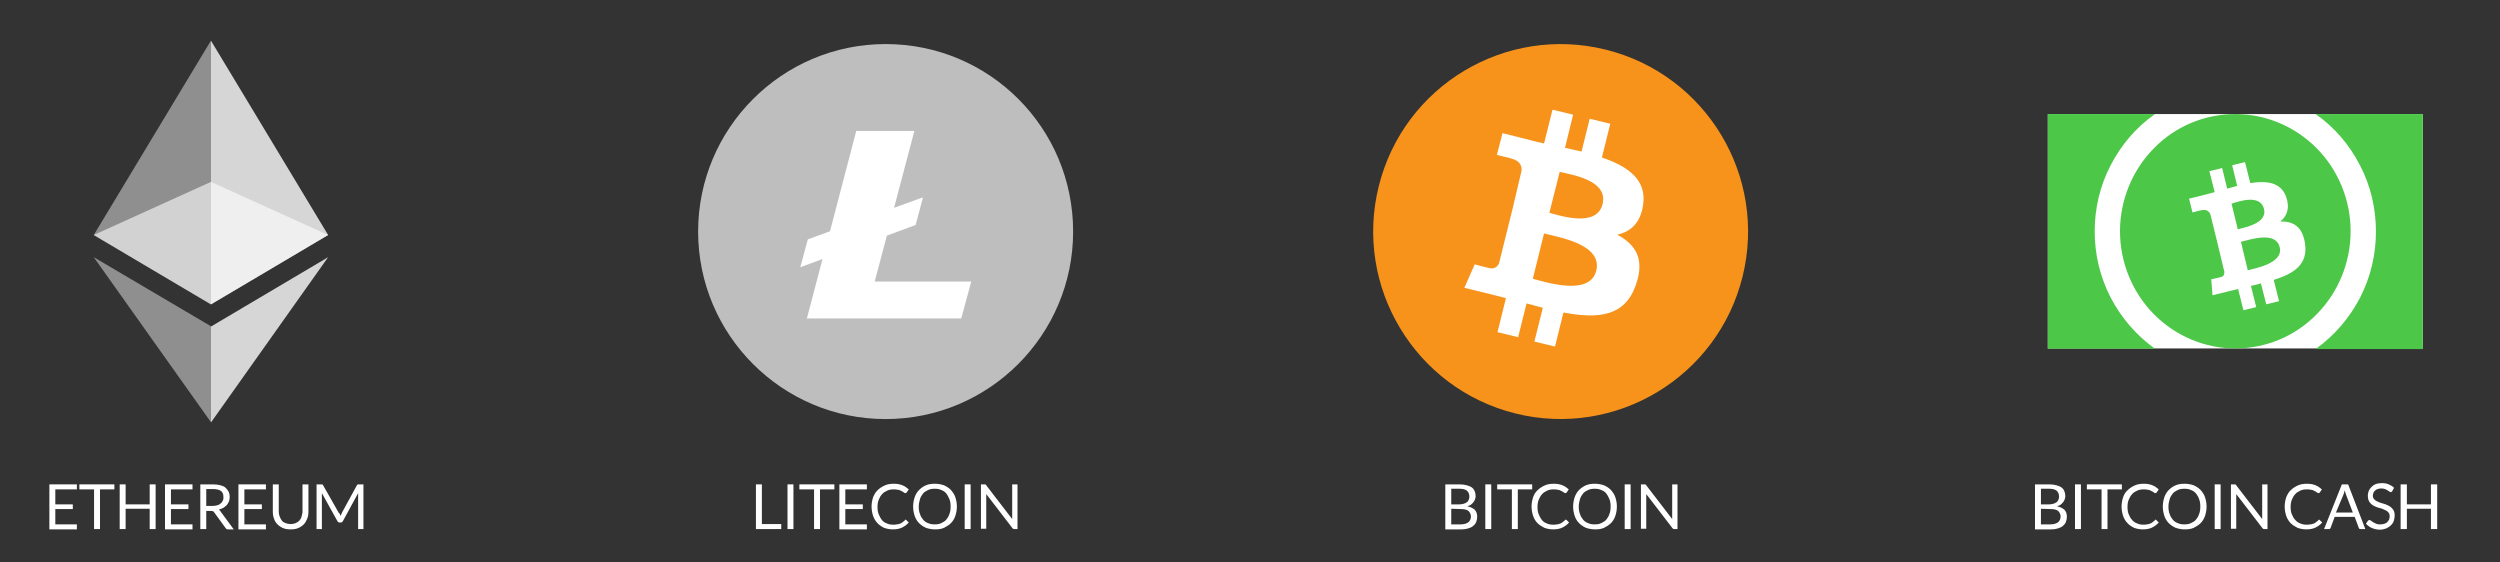 <?xml version="1.0" encoding="utf-8"?>
<!-- Generator: Adobe Illustrator 26.0.0, SVG Export Plug-In . SVG Version: 6.00 Build 0)  -->
<svg version="1.1" id="Layer_1" xmlns="http://www.w3.org/2000/svg" xmlns:xlink="http://www.w3.org/1999/xlink" x="0px" y="0px"
	 viewBox="0 0 800 180" style="enable-background:new 0 0 800 180;" xml:space="preserve">
<rect x="0" y="0" width="800" height="180" fill="#333333" stroke="none"/>
<style type="text/css">
	.st0{opacity:0.8;}
	.st1{fill:#FFFFFF;}
	.st2{opacity:0.6;}
	.st3{opacity:0.45;}
	.st4{fill:#BEBEBE;}
	.st5{fill:#F7931A;}
	.st6{fill:#4CC748;}
</style>
<g>
	<g class="st0">
		<g>
			<path class="st1" d="M67.5,13v84.4L105,75.2L67.5,13z"/>
		</g>
	</g>
	<g>
		<g>
			<path class="st1" d="M24.6,155v1.6h-6.9v4.8h5.6v1.5h-5.6v4.9h6.9v1.6h-8.8V155H24.6z"/>
			<path class="st1" d="M36.6,155v1.6H32v12.7h-1.9v-12.7h-4.7V155H36.6z"/>
			<path class="st1" d="M49.8,169.3h-1.9v-6.5h-7.7v6.5h-1.9V155h1.9v6.4h7.7V155h1.9V169.3z"/>
			<path class="st1" d="M61.6,155v1.6h-6.9v4.8h5.6v1.5h-5.6v4.9h6.9v1.6h-8.8V155H61.6z"/>
			<path class="st1" d="M66,163.3v6h-1.9V155h4.1c0.9,0,1.7,0.1,2.4,0.3c0.7,0.2,1.2,0.4,1.6,0.8s0.7,0.8,1,1.3
				c0.2,0.5,0.3,1,0.3,1.6c0,0.5-0.1,1-0.2,1.4c-0.2,0.4-0.4,0.8-0.7,1.2c-0.3,0.3-0.7,0.6-1.1,0.9c-0.4,0.2-0.9,0.4-1.5,0.6
				c0.2,0.1,0.5,0.3,0.6,0.6l4.2,5.7H73c-0.4,0-0.6-0.1-0.8-0.4l-3.7-5.1c-0.1-0.2-0.2-0.3-0.4-0.3c-0.1-0.1-0.3-0.1-0.6-0.1H66
				V163.3z M66,161.9h2c0.6,0,1.1-0.1,1.5-0.2c0.4-0.1,0.8-0.3,1.1-0.6c0.3-0.2,0.5-0.5,0.7-0.9s0.2-0.7,0.2-1.2
				c0-0.9-0.3-1.5-0.8-1.9c-0.6-0.4-1.4-0.6-2.5-0.6H66V161.9z"/>
			<path class="st1" d="M85.1,155v1.6h-6.9v4.8h5.6v1.5h-5.6v4.9h6.9v1.6h-8.8V155H85.1z"/>
			<path class="st1" d="M93,167.7c0.6,0,1.1-0.1,1.6-0.3s0.9-0.5,1.2-0.8c0.3-0.4,0.6-0.8,0.7-1.3s0.3-1,0.3-1.6V155h1.9v8.7
				c0,0.8-0.1,1.6-0.4,2.3s-0.6,1.3-1.1,1.8s-1.1,0.9-1.8,1.2c-0.7,0.3-1.5,0.4-2.4,0.4s-1.7-0.1-2.4-0.4c-0.7-0.3-1.3-0.7-1.8-1.2
				s-0.9-1.1-1.1-1.8c-0.3-0.7-0.4-1.5-0.4-2.3V155h1.9v8.7c0,0.6,0.1,1.1,0.3,1.6s0.4,0.9,0.7,1.3c0.3,0.4,0.7,0.6,1.2,0.8
				C91.9,167.6,92.4,167.7,93,167.7z"/>
			<path class="st1" d="M108.8,164.6c0.1,0.2,0.1,0.4,0.2,0.5c0.1-0.2,0.1-0.4,0.2-0.5c0.1-0.2,0.2-0.3,0.2-0.5l4.8-8.8
				c0.1-0.2,0.2-0.2,0.3-0.3c0.1,0,0.2,0,0.4,0h1.4v14.3h-1.7v-10.5c0-0.1,0-0.3,0-0.5s0-0.3,0-0.5l-4.9,9c-0.2,0.3-0.4,0.4-0.7,0.4
				h-0.3c-0.3,0-0.5-0.1-0.7-0.4l-5-9c0,0.2,0,0.3,0,0.5s0,0.3,0,0.5v10.5h-1.7V155h1.4c0.2,0,0.3,0,0.4,0s0.2,0.1,0.3,0.3l5,8.8
				C108.7,164.3,108.7,164.4,108.8,164.6z"/>
		</g>
		<g class="st2">
			<g>
				<path class="st1" d="M67.5,58.2L30,75.2l37.5,22.2L105,75.2L67.5,58.2z"/>
			</g>
		</g>
		<g class="st3">
			<g>
				<path class="st1" d="M30,75.2l37.5,22.2V13L30,75.2z"/>
			</g>
		</g>
		<g class="st3">
			<g>
				<path class="st1" d="M30,82.3l37.5,52.8v-30.7L30,82.3z"/>
			</g>
		</g>
	</g>
	<g class="st0">
		<g>
			<path class="st1" d="M67.5,104.5v30.7L105,82.3L67.5,104.5z"/>
		</g>
	</g>
</g>
<g>
	<g>
		<path class="st1" d="M243.8,167.7h6.2v1.6h-8.1V155h1.9L243.8,167.7L243.8,167.7z"/>
		<path class="st1" d="M253.9,169.3H252V155h1.9V169.3z"/>
		<path class="st1" d="M267,155v1.6h-4.6v12.7h-1.9v-12.7h-4.7V155H267z"/>
		<path class="st1" d="M277.4,155v1.6h-6.9v4.8h5.6v1.5h-5.6v4.9h6.9v1.6h-8.8V155H277.4z"/>
		<path class="st1" d="M289.7,166.3c0.1,0,0.2,0,0.3,0.1l0.8,0.8c-0.6,0.7-1.3,1.2-2.1,1.6c-0.8,0.4-1.8,0.6-3,0.6
			c-1,0-2-0.2-2.8-0.5c-0.8-0.4-1.6-0.9-2.1-1.5c-0.6-0.6-1.1-1.4-1.4-2.3s-0.5-1.9-0.5-3s0.2-2.1,0.5-3c0.4-0.9,0.8-1.7,1.5-2.3
			c0.6-0.6,1.4-1.1,2.3-1.5s1.9-0.5,2.9-0.5c1.1,0,2,0.2,2.7,0.5c0.8,0.3,1.4,0.8,2,1.3l-0.6,0.9c0,0.1-0.1,0.1-0.2,0.2
			c-0.1,0-0.1,0.1-0.3,0.1c-0.1,0-0.2,0-0.3-0.1s-0.2-0.1-0.3-0.2c-0.1-0.1-0.3-0.2-0.5-0.3s-0.4-0.2-0.6-0.3s-0.5-0.2-0.9-0.2
			c-0.3-0.1-0.7-0.1-1.1-0.1c-0.8,0-1.5,0.1-2.1,0.4c-0.6,0.3-1.2,0.6-1.6,1.1c-0.5,0.5-0.8,1.1-1.1,1.8c-0.3,0.7-0.4,1.5-0.4,2.3
			c0,0.9,0.1,1.7,0.4,2.4s0.6,1.3,1,1.8s1,0.9,1.6,1.1c0.6,0.3,1.3,0.4,2,0.4c0.4,0,0.8,0,1.2-0.1c0.3,0,0.7-0.1,0.9-0.2
			c0.3-0.1,0.6-0.2,0.8-0.4s0.5-0.4,0.8-0.6C289.5,166.4,289.6,166.3,289.7,166.3z"/>
		<path class="st1" d="M306.2,162.1c0,1.1-0.2,2.1-0.5,3s-0.8,1.7-1.4,2.3s-1.4,1.1-2.2,1.5c-0.9,0.4-1.8,0.5-2.9,0.5
			s-2-0.2-2.9-0.5c-0.9-0.4-1.6-0.9-2.2-1.5s-1.1-1.4-1.4-2.3s-0.5-1.9-0.5-3s0.2-2.1,0.5-3s0.8-1.7,1.4-2.3s1.4-1.2,2.2-1.5
			c0.9-0.4,1.8-0.5,2.9-0.5s2,0.2,2.9,0.5c0.9,0.4,1.6,0.9,2.2,1.5c0.6,0.7,1.1,1.4,1.4,2.3S306.2,161,306.2,162.1z M304.2,162.1
			c0-0.9-0.1-1.7-0.4-2.4s-0.6-1.3-1-1.8s-1-0.9-1.6-1.1c-0.6-0.3-1.3-0.4-2.1-0.4c-0.8,0-1.5,0.1-2.1,0.4c-0.6,0.3-1.2,0.6-1.6,1.1
			s-0.8,1.1-1,1.8s-0.4,1.5-0.4,2.4s0.1,1.7,0.4,2.4c0.2,0.7,0.6,1.3,1,1.8s1,0.9,1.6,1.1c0.6,0.3,1.3,0.4,2.1,0.4
			c0.8,0,1.5-0.1,2.1-0.4c0.6-0.3,1.2-0.6,1.6-1.1s0.8-1.1,1-1.8C304.1,163.8,304.2,163,304.2,162.1z"/>
		<path class="st1" d="M310.6,169.3h-1.9V155h1.9V169.3z"/>
		<path class="st1" d="M315.3,155c0.1,0,0.2,0.1,0.3,0.3l8.3,10.8c0-0.2,0-0.3,0-0.5s0-0.3,0-0.5V155h1.7v14.3h-1
			c-0.2,0-0.3,0-0.4-0.1s-0.2-0.1-0.3-0.3l-8.3-10.8c0,0.2,0,0.3,0,0.5s0,0.3,0,0.4v10.2h-1.7V155h1C315.1,155,315.3,155,315.3,155z
			"/>
	</g>
	<path class="st4" d="M343.4,74.1c0,33.1-26.9,60-60,60s-60-26.9-60-60s26.9-60,60-60C316.6,14.1,343.4,40.9,343.4,74.1"/>
	<path class="st4" d="M330.7,74.1c0,26.1-21.2,47.3-47.3,47.3c-26.1,0-47.3-21.2-47.3-47.3s21.2-47.3,47.3-47.3
		C309.6,26.8,330.7,48,330.7,74.1"/>
	<path class="st1" d="M279.9,90.1l3.9-14.7L293,72l2.3-8.6l-0.1-0.2l-9.1,3.3l6.5-24.6H274L265.6,74l-7.1,2.6l-2.4,8.9l7.1-2.6
		l-5,19h49.4l3.2-11.8H279.9"/>
</g>
<g>
	<g>
		<path class="st1" d="M462.5,169.3V155h4.6c0.9,0,1.6,0.1,2.3,0.3s1.2,0.4,1.6,0.7s0.7,0.7,0.9,1.2c0.2,0.5,0.3,1,0.3,1.6
			c0,0.4-0.1,0.7-0.2,1s-0.3,0.6-0.5,0.9c-0.2,0.3-0.5,0.5-0.8,0.8c-0.3,0.2-0.7,0.4-1.2,0.5c1,0.2,1.8,0.6,2.4,1.1
			c0.5,0.5,0.8,1.3,0.8,2.2c0,0.6-0.1,1.2-0.3,1.7s-0.5,0.9-1,1.3c-0.4,0.4-1,0.6-1.6,0.8s-1.3,0.3-2.1,0.3h-5.2V169.3z
			 M464.4,161.4h2.6c0.5,0,1-0.1,1.4-0.2c0.4-0.1,0.7-0.3,1-0.5s0.5-0.5,0.6-0.8s0.2-0.6,0.2-1c0-0.8-0.3-1.5-0.8-1.9
			s-1.3-0.6-2.4-0.6h-2.6L464.4,161.4L464.4,161.4z M464.4,162.8v5h3.1c0.6,0,1-0.1,1.4-0.2c0.4-0.1,0.7-0.3,1-0.5s0.4-0.5,0.6-0.8
			c0.1-0.3,0.2-0.7,0.2-1c0-0.7-0.3-1.3-0.8-1.8c-0.5-0.4-1.3-0.6-2.4-0.6L464.4,162.8L464.4,162.8z"/>
		<path class="st1" d="M477.2,169.3h-1.9V155h1.9V169.3z"/>
		<path class="st1" d="M490.3,155v1.6h-4.6v12.7h-1.9v-12.7h-4.7V155H490.3z"/>
		<path class="st1" d="M501,166.3c0.1,0,0.2,0,0.3,0.1l0.8,0.8c-0.6,0.7-1.3,1.2-2.1,1.6c-0.8,0.4-1.8,0.6-3,0.6c-1,0-2-0.2-2.8-0.5
			c-0.8-0.4-1.6-0.9-2.2-1.5s-1.1-1.4-1.4-2.3c-0.3-0.9-0.5-1.9-0.5-3s0.2-2.1,0.5-3s0.8-1.7,1.5-2.3c0.6-0.6,1.4-1.1,2.3-1.5
			s1.9-0.5,2.9-0.5c1.1,0,2,0.2,2.7,0.5c0.8,0.3,1.4,0.8,2,1.3l-0.6,0.9c0,0.1-0.1,0.1-0.2,0.2c-0.1,0-0.1,0.1-0.3,0.1
			c-0.1,0-0.2,0-0.3-0.1c-0.1-0.1-0.2-0.1-0.3-0.2c-0.1-0.1-0.3-0.2-0.5-0.3s-0.4-0.2-0.6-0.3s-0.5-0.2-0.9-0.2
			c-0.3-0.1-0.7-0.1-1.1-0.1c-0.8,0-1.5,0.1-2.1,0.4c-0.6,0.3-1.2,0.6-1.6,1.1c-0.5,0.5-0.8,1.1-1.1,1.8c-0.3,0.7-0.4,1.5-0.4,2.3
			c0,0.9,0.1,1.7,0.4,2.4s0.6,1.3,1,1.8s1,0.9,1.6,1.1c0.6,0.3,1.3,0.4,2,0.4c0.4,0,0.8,0,1.2-0.1c0.3,0,0.7-0.1,0.9-0.2
			c0.3-0.1,0.6-0.2,0.8-0.4c0.2-0.2,0.5-0.4,0.8-0.6C500.7,166.4,500.8,166.3,501,166.3z"/>
		<path class="st1" d="M517.4,162.1c0,1.1-0.2,2.1-0.5,3s-0.8,1.7-1.4,2.3c-0.6,0.6-1.4,1.1-2.2,1.5c-0.9,0.4-1.8,0.5-2.9,0.5
			s-2-0.2-2.9-0.5c-0.9-0.4-1.6-0.9-2.2-1.5s-1.1-1.4-1.4-2.3s-0.5-1.9-0.5-3s0.2-2.1,0.5-3s0.8-1.7,1.4-2.3s1.4-1.2,2.2-1.5
			c0.9-0.4,1.8-0.5,2.9-0.5s2,0.2,2.9,0.5c0.9,0.4,1.6,0.9,2.2,1.5c0.6,0.7,1.1,1.4,1.4,2.3S517.4,161,517.4,162.1z M515.4,162.1
			c0-0.9-0.1-1.7-0.4-2.4s-0.6-1.3-1-1.8s-1-0.9-1.6-1.1c-0.6-0.3-1.3-0.4-2.1-0.4c-0.8,0-1.5,0.1-2.1,0.4c-0.6,0.3-1.2,0.6-1.6,1.1
			s-0.8,1.1-1,1.8s-0.4,1.5-0.4,2.4s0.1,1.7,0.4,2.4c0.2,0.7,0.6,1.3,1,1.8s1,0.9,1.6,1.1c0.6,0.3,1.3,0.4,2.1,0.4
			c0.8,0,1.5-0.1,2.1-0.4c0.6-0.3,1.2-0.6,1.6-1.1c0.4-0.5,0.8-1.1,1-1.8C515.3,163.8,515.4,163,515.4,162.1z"/>
		<path class="st1" d="M521.8,169.3h-1.9V155h1.9V169.3z"/>
		<path class="st1" d="M526.5,155c0.1,0,0.2,0.1,0.3,0.3l8.3,10.8c0-0.2,0-0.3,0-0.5s0-0.3,0-0.5V155h1.7v14.3h-1
			c-0.2,0-0.3,0-0.4-0.1c-0.1-0.1-0.2-0.1-0.3-0.3l-8.3-10.8c0,0.2,0,0.3,0,0.5s0,0.3,0,0.4v10.2h-1.7V155h1
			C526.3,155,526.5,155,526.5,155z"/>
	</g>
	<path class="st5" d="M557.6,88.6c-8,32.1-40.6,51.7-72.7,43.7s-51.7-40.6-43.7-72.7c8-32.2,40.6-51.7,72.7-43.7
		S565.6,56.4,557.6,88.6L557.6,88.6z"/>
	<path class="st1" d="M525.8,65.5c1.2-8-4.9-12.3-13.2-15.1l2.7-10.8l-6.6-1.6l-2.6,10.5c-1.7-0.4-3.5-0.8-5.3-1.2l2.6-10.6
		l-6.6-1.6l-2.7,10.8c-1.4-0.3-2.8-0.6-4.2-1l0,0l-9.1-2.3l-1.8,7c0,0,4.9,1.1,4.8,1.2c2.7,0.7,3.2,2.4,3.1,3.8L484,66.9
		c0.2,0,0.4,0.1,0.7,0.2l-0.7-0.2l-4.3,17.3c-0.3,0.8-1.2,2-3,1.6c0.1,0.1-4.8-1.2-4.8-1.2l-3.3,7.5l8.6,2.1
		c1.6,0.4,3.2,0.8,4.7,1.2l-2.7,10.9l6.6,1.6l2.7-10.8c1.8,0.5,3.5,0.9,5.2,1.4l-2.7,10.8l6.6,1.6l2.7-10.9
		c11.2,2.1,19.7,1.3,23.2-8.9c2.9-8.2-0.1-12.9-6-16C521.7,74.2,525,71.4,525.8,65.5L525.8,65.5z M510.8,86.6
		c-2,8.2-15.8,3.8-20.3,2.6l3.6-14.5C498.6,75.9,512.9,78.1,510.8,86.6L510.8,86.6z M512.8,65.4c-1.9,7.4-13.3,3.7-17,2.7l3.3-13.1
		C502.8,55.9,514.8,57.6,512.8,65.4z"/>
</g>
<g>
	<g id="wordmark-bitcoincash-dark.min">
		<g id="Rectangle" transform="translate(-229 -486)">
			<path id="path0_fill" class="st1" d="M884.3,522.5h120v75h-120V522.5z"/>
		</g>
		<g id="Vector" transform="translate(-229 -486)">
			<path id="path1_fill" class="st6" d="M884.3,522.5h34.3c-6,4.2-10.8,9.8-14.2,16.4c-3.4,6.5-5.1,13.8-5.1,21.1
				c0,7.4,1.7,14.6,5.1,21.2c3.4,6.5,8.2,12.1,14.2,16.4h-34.3V522.5z M944.3,522.5c-9.8,0-19.2,3.9-26.1,11
				c-6.9,7-10.8,16.6-10.8,26.5s3.9,19.5,10.8,26.5c6.9,7,16.3,11,26.1,11s19.2-3.9,26.1-11c6.9-7,10.8-16.6,10.8-26.5
				s-3.9-19.5-10.8-26.5S954.1,522.5,944.3,522.5L944.3,522.5z M1004.3,522.5H970c6,4.2,10.8,9.8,14.2,16.4
				c3.4,6.5,5.1,13.8,5.1,21.2s-1.7,14.6-5.1,21.2c-3.4,6.5-8.2,12.1-14.2,16.4h34.3V522.5z"/>
		</g>
		<g id="Vector_1_" transform="translate(-218.105 -482.324)">
			<path id="path2_fill" class="st1" d="M949.7,545.4c-1.7-4.8-6.2-5.3-11.5-4.5l-1.7-6.7l-4.1,1l1.6,6.6c-1.1,0.3-2.2,0.6-3.2,0.9
				l-1.6-6.6l-4.1,1l1.7,6.7c-0.9,0.2-1.7,0.5-2.6,0.7l0,0l-5.6,1.4l1.1,4.4c0,0,3-0.8,2.9-0.7c1.6-0.4,2.4,0.4,2.8,1.2l1.9,7.7
				c0.2,0,0.3-0.1,0.4-0.1l-0.4,0.1l2.6,10.8c0,0.5,0,1.5-1.2,1.7c0.1,0-3,0.7-3,0.7l0.4,5.1l5.3-1.3c1-0.2,1.9-0.5,2.9-0.7l1.7,6.8
				l4.1-1l-1.7-6.8c1.1-0.2,2.2-0.5,3.2-0.8l1.7,6.7l4.1-1l-1.7-6.8c6.7-2.1,11-5.1,10-11.7c-0.8-5.4-3.8-7.1-7.9-7
				C950,551.4,950.9,548.9,949.7,545.4L949.7,545.4z M947.6,561.4c1.3,5.1-7.5,6.7-10.2,7.4l-2.2-9.1
				C937.9,559.1,946.3,556.1,947.6,561.4z M942.6,549.2c1.1,4.6-6.2,5.9-8.4,6.5l-2-8.2C934.4,546.8,941.4,544.3,942.6,549.2z"/>
		</g>
	</g>
	<g>
		<path class="st1" d="M651.2,169.3V155h4.6c0.9,0,1.6,0.1,2.3,0.3s1.2,0.4,1.6,0.7c0.4,0.3,0.7,0.7,0.9,1.2s0.3,1,0.3,1.6
			c0,0.4-0.1,0.7-0.2,1c-0.1,0.3-0.3,0.6-0.5,0.9c-0.2,0.3-0.5,0.5-0.8,0.8c-0.3,0.2-0.7,0.4-1.2,0.5c1,0.2,1.8,0.6,2.4,1.1
			c0.5,0.5,0.8,1.3,0.8,2.2c0,0.6-0.1,1.2-0.3,1.7s-0.5,0.9-1,1.3c-0.4,0.4-1,0.6-1.6,0.8s-1.3,0.3-2.1,0.3h-5.2V169.3z
			 M653.1,161.4h2.6c0.5,0,1-0.1,1.4-0.2c0.4-0.1,0.7-0.3,1-0.5s0.5-0.5,0.6-0.8s0.2-0.6,0.2-1c0-0.8-0.3-1.5-0.8-1.9
			s-1.3-0.6-2.4-0.6h-2.6V161.4z M653.1,162.8v5h3.1c0.6,0,1-0.1,1.4-0.2s0.7-0.3,1-0.5s0.4-0.5,0.6-0.8c0.1-0.3,0.2-0.7,0.2-1
			c0-0.7-0.3-1.3-0.8-1.8c-0.5-0.4-1.3-0.6-2.4-0.6L653.1,162.8L653.1,162.8z"/>
		<path class="st1" d="M665.9,169.3H664V155h1.9V169.3z"/>
		<path class="st1" d="M679,155v1.6h-4.6v12.7h-1.9v-12.7h-4.7V155H679z"/>
		<path class="st1" d="M689.7,166.3c0.1,0,0.2,0,0.3,0.1l0.8,0.8c-0.6,0.7-1.3,1.2-2.1,1.6c-0.8,0.4-1.8,0.6-3,0.6
			c-1,0-2-0.2-2.8-0.5c-0.8-0.4-1.6-0.9-2.1-1.5c-0.6-0.6-1.1-1.4-1.4-2.3c-0.3-0.9-0.5-1.9-0.5-3s0.2-2.1,0.5-3s0.8-1.7,1.5-2.3
			c0.6-0.6,1.4-1.1,2.3-1.5c0.9-0.4,1.9-0.5,2.9-0.5c1.1,0,2,0.2,2.7,0.5c0.8,0.3,1.4,0.8,2,1.3l-0.6,0.9c0,0.1-0.1,0.1-0.2,0.2
			c-0.1,0-0.1,0.1-0.3,0.1c-0.1,0-0.2,0-0.3-0.1s-0.2-0.1-0.3-0.2c-0.1-0.1-0.3-0.2-0.5-0.3s-0.4-0.2-0.6-0.3s-0.5-0.2-0.9-0.2
			c-0.3-0.1-0.7-0.1-1.1-0.1c-0.8,0-1.5,0.1-2.1,0.4c-0.6,0.3-1.2,0.6-1.6,1.1c-0.5,0.5-0.8,1.1-1.1,1.8s-0.4,1.5-0.4,2.3
			c0,0.9,0.1,1.7,0.4,2.4c0.3,0.7,0.6,1.3,1.1,1.8c0.4,0.5,1,0.9,1.6,1.1c0.6,0.3,1.3,0.4,2,0.4c0.4,0,0.8,0,1.1-0.1
			c0.3,0,0.7-0.1,0.9-0.2c0.3-0.1,0.6-0.2,0.8-0.4s0.5-0.4,0.8-0.6C689.5,166.4,689.6,166.3,689.7,166.3z"/>
		<path class="st1" d="M706.1,162.1c0,1.1-0.2,2.1-0.5,3s-0.8,1.7-1.4,2.3c-0.6,0.6-1.4,1.1-2.2,1.5c-0.9,0.4-1.8,0.5-2.9,0.5
			c-1.1,0-2-0.2-2.9-0.5c-0.9-0.4-1.6-0.9-2.2-1.5s-1.1-1.4-1.4-2.3s-0.5-1.9-0.5-3s0.2-2.1,0.5-3s0.8-1.7,1.4-2.3s1.4-1.2,2.2-1.5
			c0.9-0.4,1.8-0.5,2.9-0.5c1.1,0,2,0.2,2.9,0.5c0.9,0.4,1.6,0.9,2.2,1.5c0.6,0.7,1.1,1.4,1.4,2.3S706.1,161,706.1,162.1z
			 M704.1,162.1c0-0.9-0.1-1.7-0.4-2.4c-0.2-0.7-0.6-1.3-1-1.8s-1-0.9-1.6-1.1c-0.6-0.3-1.3-0.4-2.1-0.4s-1.5,0.1-2.1,0.4
			c-0.6,0.3-1.2,0.6-1.6,1.1s-0.8,1.1-1,1.8s-0.4,1.5-0.4,2.4s0.1,1.7,0.4,2.4c0.2,0.7,0.6,1.3,1,1.8s1,0.9,1.6,1.1
			c0.6,0.3,1.3,0.4,2.1,0.4s1.5-0.1,2.1-0.4c0.6-0.3,1.2-0.6,1.6-1.1c0.4-0.5,0.8-1.1,1-1.8C704,163.8,704.1,163,704.1,162.1z"/>
		<path class="st1" d="M710.6,169.3h-1.9V155h1.9V169.3z"/>
		<path class="st1" d="M715.3,155c0.1,0,0.2,0.1,0.3,0.3l8.3,10.8c0-0.2,0-0.3,0-0.5s0-0.3,0-0.5V155h1.7v14.3h-1
			c-0.2,0-0.3,0-0.4-0.1c-0.1-0.1-0.2-0.1-0.3-0.3l-8.3-10.8c0,0.2,0,0.3,0,0.5s0,0.3,0,0.4v10.2h-1.7V155h1
			C715.1,155,715.2,155,715.3,155z"/>
		<path class="st1" d="M742,166.3c0.1,0,0.2,0,0.3,0.1l0.8,0.8c-0.6,0.7-1.3,1.2-2.1,1.6c-0.8,0.4-1.8,0.6-3,0.6c-1,0-2-0.2-2.8-0.5
			c-0.8-0.4-1.6-0.9-2.2-1.5c-0.6-0.6-1.1-1.4-1.4-2.3c-0.3-0.9-0.5-1.9-0.5-3s0.2-2.1,0.5-3c0.4-0.9,0.8-1.7,1.5-2.3
			c0.6-0.6,1.4-1.1,2.3-1.5c0.9-0.4,1.9-0.5,2.9-0.5c1.1,0,2,0.2,2.7,0.5c0.8,0.3,1.4,0.8,2,1.3l-0.6,0.9c0,0.1-0.1,0.1-0.2,0.2
			c-0.1,0-0.1,0.1-0.3,0.1c-0.1,0-0.2,0-0.3-0.1s-0.2-0.1-0.3-0.2c-0.1-0.1-0.3-0.2-0.5-0.3s-0.4-0.2-0.6-0.3
			c-0.2-0.1-0.5-0.2-0.9-0.2c-0.3-0.1-0.7-0.1-1.1-0.1c-0.8,0-1.5,0.1-2.1,0.4c-0.6,0.3-1.2,0.6-1.6,1.1c-0.5,0.5-0.8,1.1-1.1,1.8
			s-0.4,1.5-0.4,2.3c0,0.9,0.1,1.7,0.4,2.4c0.3,0.7,0.6,1.3,1.1,1.8c0.4,0.5,1,0.9,1.6,1.1c0.6,0.3,1.3,0.4,2,0.4
			c0.4,0,0.8,0,1.2-0.1c0.3,0,0.7-0.1,0.9-0.2c0.3-0.1,0.6-0.2,0.8-0.4s0.5-0.4,0.8-0.6C741.8,166.4,741.9,166.3,742,166.3z"/>
		<path class="st1" d="M756.9,169.3h-1.5c-0.2,0-0.3,0-0.4-0.1c-0.1-0.1-0.2-0.2-0.2-0.3l-1.3-3.5h-6.4l-1.3,3.5
			c0,0.1-0.1,0.2-0.2,0.3s-0.3,0.1-0.4,0.1h-1.5l5.7-14.3h2L756.9,169.3z M747.5,164h5.4l-2.2-5.8c-0.1-0.4-0.3-0.8-0.4-1.3
			c-0.1,0.3-0.1,0.5-0.2,0.8c-0.1,0.2-0.1,0.4-0.2,0.6L747.5,164z"/>
		<path class="st1" d="M765.5,157.2c-0.1,0.1-0.1,0.2-0.2,0.2c-0.1,0-0.2,0.1-0.3,0.1s-0.2-0.1-0.4-0.2c-0.2-0.1-0.3-0.2-0.6-0.4
			c-0.2-0.1-0.5-0.3-0.8-0.4c-0.3-0.1-0.7-0.2-1.2-0.2c-0.4,0-0.8,0.1-1.2,0.2c-0.3,0.1-0.6,0.3-0.8,0.5s-0.4,0.4-0.5,0.7
			s-0.2,0.6-0.2,0.9c0,0.4,0.1,0.7,0.3,1s0.5,0.5,0.8,0.7s0.7,0.3,1.1,0.5c0.4,0.1,0.8,0.3,1.3,0.4s0.8,0.3,1.3,0.5
			c0.4,0.2,0.8,0.4,1.1,0.7s0.6,0.6,0.8,1s0.3,0.9,0.3,1.5s-0.1,1.2-0.3,1.8s-0.5,1-0.9,1.4s-0.9,0.7-1.5,1c-0.6,0.2-1.3,0.4-2,0.4
			c-0.9,0-1.8-0.2-2.5-0.5c-0.8-0.3-1.4-0.8-2-1.4l0.6-0.9c0.1-0.1,0.1-0.1,0.2-0.2c0.1,0,0.2-0.1,0.3-0.1s0.3,0.1,0.5,0.2
			c0.2,0.2,0.4,0.3,0.7,0.5s0.6,0.3,1,0.5s0.9,0.2,1.4,0.2s0.9-0.1,1.2-0.2c0.4-0.1,0.7-0.3,0.9-0.5s0.4-0.5,0.6-0.8
			c0.1-0.3,0.2-0.7,0.2-1.1c0-0.4-0.1-0.8-0.3-1.1s-0.5-0.5-0.8-0.7s-0.7-0.3-1.1-0.5s-0.8-0.3-1.3-0.4s-0.8-0.3-1.3-0.5
			c-0.4-0.2-0.8-0.4-1.1-0.7s-0.6-0.6-0.8-1.1c-0.2-0.4-0.3-1-0.3-1.6c0-0.5,0.1-1,0.3-1.5s0.5-0.9,0.9-1.3c0.4-0.4,0.8-0.7,1.4-0.9
			c0.5-0.2,1.2-0.3,1.9-0.3c0.8,0,1.5,0.1,2.2,0.4s1.2,0.6,1.7,1.1L765.5,157.2z"/>
		<path class="st1" d="M779.9,169.3h-2v-6.5h-7.7v6.5h-2V155h2v6.4h7.7V155h2V169.3z"/>
	</g>
</g>
</svg>
